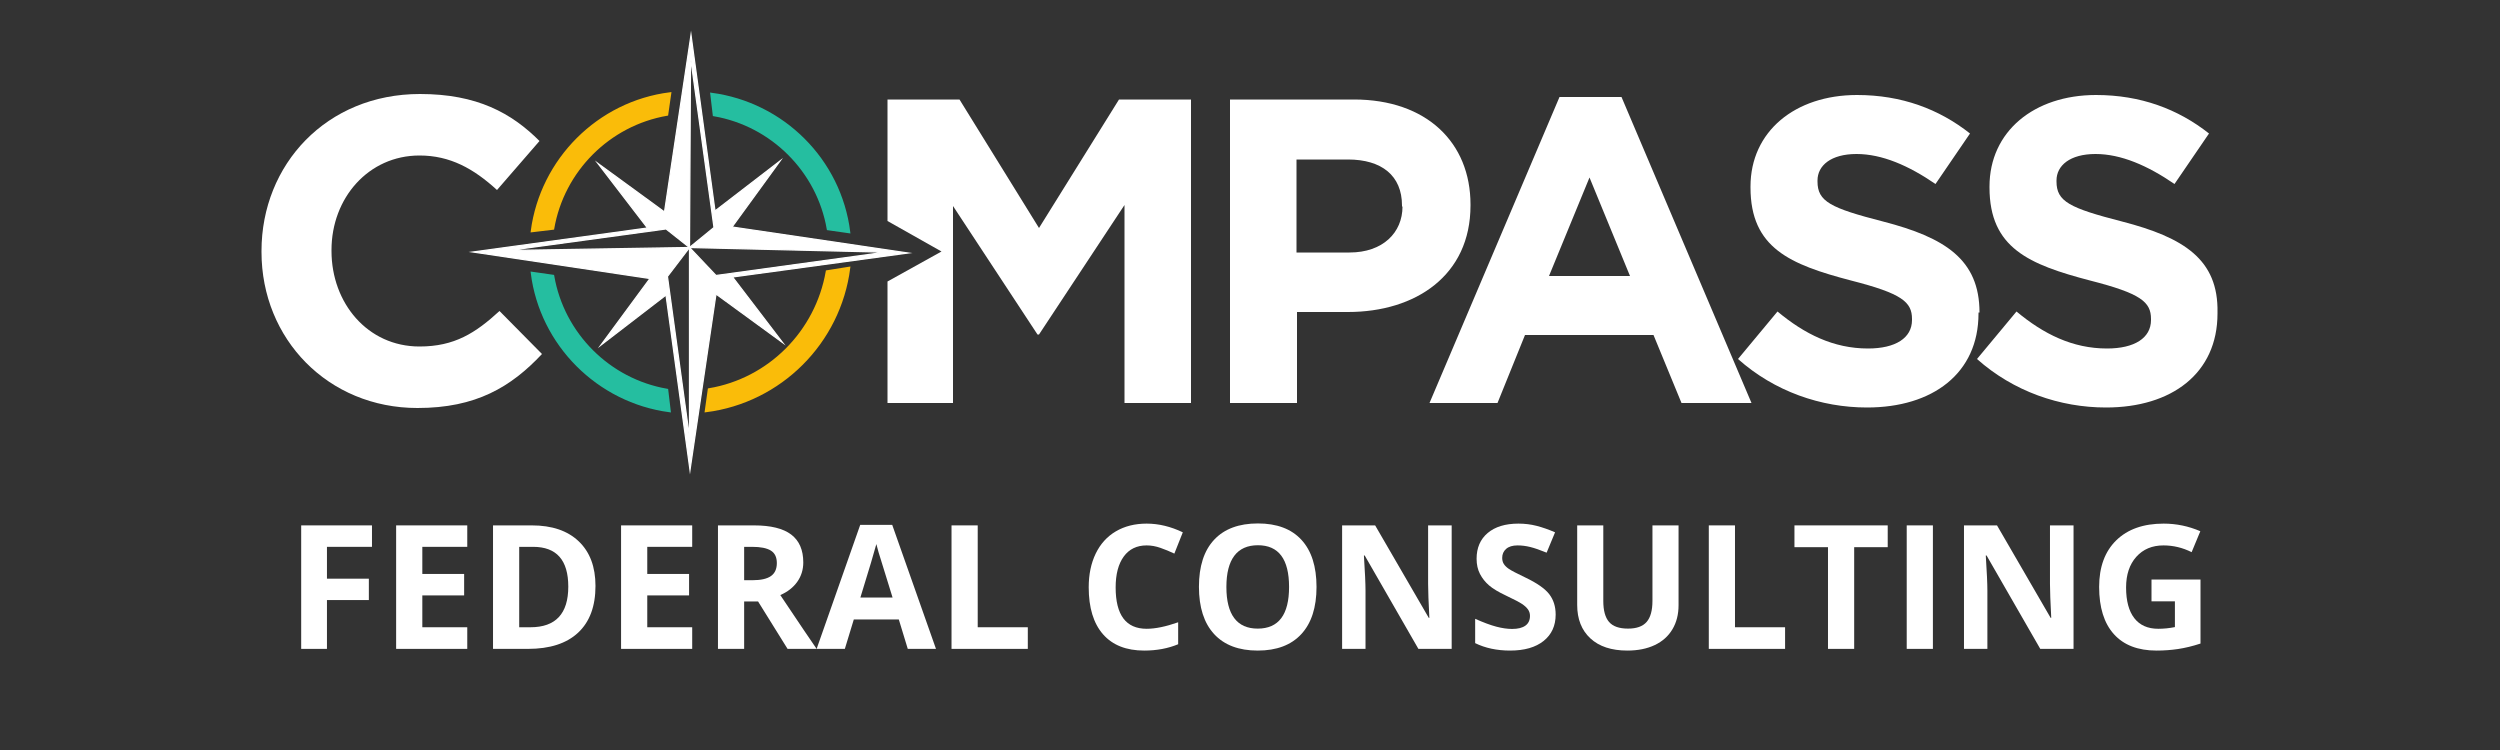 <svg id="eF6aexhbiJU1" xmlns="http://www.w3.org/2000/svg" xmlns:xlink="http://www.w3.org/1999/xlink" viewBox="0 0 500 150" shape-rendering="geometricPrecision" text-rendering="geometricPrecision"><rect x="0" y="0" width="500" height="150" fill="#333333" stroke="none"/><style><![CDATA[#eF6aexhbiJU28_to {animation: eF6aexhbiJU28_to__to 7000ms linear infinite normal forwards}@keyframes eF6aexhbiJU28_to__to { 0% {transform: translate(156.05px,32.6px)} 35.714% {transform: translate(161.511px,27.637px)} 71.429% {transform: translate(156.05px,32.6px)} 100% {transform: translate(156.05px,32.6px)}} #eF6aexhbiJU29_to {animation: eF6aexhbiJU29_to__to 7000ms linear infinite normal forwards}@keyframes eF6aexhbiJU29_to__to { 0% {transform: translate(120.2px,32.45px)} 35.714% {transform: translate(112.304px,27.587px)} 71.429% {transform: translate(120.2px,32.45px)} 100% {transform: translate(120.2px,32.45px)}} #eF6aexhbiJU30_to {animation: eF6aexhbiJU30_to__to 7000ms linear infinite normal forwards}@keyframes eF6aexhbiJU30_to__to { 0% {transform: translate(155.5px,67.9px)} 35.714% {transform: translate(161.51px,74.5px)} 71.429% {transform: translate(155.5px,67.9px)} 100% {transform: translate(155.5px,67.9px)}} #eF6aexhbiJU31_to {animation: eF6aexhbiJU31_to__to 7000ms linear infinite normal forwards}@keyframes eF6aexhbiJU31_to__to { 0% {transform: translate(120.15px,68.4px)} 35.714% {transform: translate(112.354px,75px)} 71.429% {transform: translate(120.15px,68.4px)} 100% {transform: translate(120.15px,68.4px)}} #eF6aexhbiJU32_tr {animation: eF6aexhbiJU32_tr__tr 7000ms linear infinite normal forwards}@keyframes eF6aexhbiJU32_tr__tr { 0% {transform: translate(138.1px,50.5px) rotate(0deg)} 35.714% {transform: translate(138.1px,50.5px) rotate(180deg)} 71.429% {transform: translate(138.1px,50.5px) rotate(0deg)} 100% {transform: translate(138.1px,50.5px) rotate(0deg)}}]]></style><g id="eF6aexhbiJU2"><polygon id="eF6aexhbiJU3" points="207.8,45.6 191.9,19.9 177.5,19.9 177.5,44.2 188.3,50.3 177.5,56.3 177.5,80.6 190.6,80.6 190.6,41.2 207.5,66.9 207.8,66.9 224.9,41 224.9,80.6 238.2,80.6 238.2,19.9 223.8,19.9" fill="rgb(255,255,255)" stroke="none" stroke-width="1"/><path id="eF6aexhbiJU4" d="M395.9,62.5C395.9,51.9,389,47.5,376.6,44.3C366.1,41.6,363.5,40.3,363.5,36.3L363.5,36.1C363.5,33.1,366.2,30.8,371.3,30.8C376.4,30.8,381.7,33.1,387.1,36.8L394,26.7C387.8,21.8,380.3,19,371.4,19C359,19,350.1,26.3,350.1,37.3L350.1,37.5C350.1,49.6,358,52.9,370.2,56.1C380.4,58.7,382.4,60.4,382.4,63.8L382.4,64C382.4,67.6,379.1,69.7,373.6,69.7C366.7,69.7,360.9,66.8,355.5,62.3L347.6,71.8C354.9,78.3,364.2,81.5,373.4,81.5C386.5,81.5,395.7,74.7,395.7,62.7L395.7,62.5L395.9,62.5Z" fill="rgb(255,255,255)" stroke="none" stroke-width="1"/><path id="eF6aexhbiJU5" d="M83.9,69.3C73.5,69.3,66.3,60.6,66.3,50.2L66.3,50C66.3,39.6,73.7,31.1,83.9,31.1C90,31.1,94.7,33.7,99.4,38L107.9,28.2C102.3,22.6,95.4,18.8,84,18.8C65.3,18.8,52.3,32.9,52.3,50.2L52.3,50.4C52.3,67.8,65.6,81.6,83.5,81.6C95.2,81.6,102.2,77.4,108.4,70.8L99.9,62.2C95.1,66.6,90.9,69.3,83.9,69.3Z" fill="rgb(255,255,255)" stroke="none" stroke-width="1"/><path id="eF6aexhbiJU6" d="M294.1,41.1L294.1,40.9C294.1,28.5,285.3,19.9,270.8,19.9L246,19.9L246,80.6L259.4,80.6L259.4,62.4L269.6,62.4C283.1,62.4,294.1,55.1,294.1,41.1ZM280.5,41.3C280.5,46.5,276.6,50.5,269.9,50.5L259.3,50.5L259.3,31.9L269.6,31.9C276.3,31.9,280.4,35.1,280.4,41.1L280.4,41.3L280.5,41.3Z" fill="rgb(255,255,255)" stroke="none" stroke-width="1"/><path id="eF6aexhbiJU7" d="M311.9,19.4L285.9,80.6L299.5,80.6L305,67L330.7,67L336.3,80.6L350.3,80.6L324.3,19.4C324.3,19.4,311.9,19.4,311.9,19.4ZM309.8,55.2L317.9,35.5L326,55.2L309.8,55.2Z" fill="rgb(255,255,255)" stroke="none" stroke-width="1"/><path id="eF6aexhbiJU8" d="M424.4,44.3C413.9,41.6,411.3,40.3,411.3,36.3L411.3,36.1C411.3,33.1,414,30.8,419.1,30.8C424.2,30.8,429.5,33.1,434.9,36.8L441.8,26.7C435.6,21.8,428.1,19,419.2,19C406.8,19,397.9,26.3,397.9,37.3L397.9,37.5C397.9,49.6,405.8,52.9,418,56.1C428.2,58.7,430.2,60.4,430.2,63.8L430.2,64C430.2,67.6,426.9,69.7,421.4,69.7C414.5,69.7,408.7,66.8,403.3,62.3L395.4,71.8C402.7,78.3,412,81.5,421.2,81.5C434.3,81.5,443.5,74.7,443.5,62.7L443.5,62.5C443.7,51.9,436.8,47.5,424.4,44.3Z" fill="rgb(255,255,255)" stroke="none" stroke-width="1"/></g><rect id="eF6aexhbiJU9" width="690" height="67.7" rx="0" ry="0" transform="matrix(1 0 0 1 -95 103.5)" fill="none" stroke="none" stroke-width="1"/><g id="eF6aexhbiJU10"><path id="eF6aexhbiJU11" d="M65.391,129.776L60.238,129.776L60.238,105.077L74.395,105.077L74.395,109.368L65.391,109.368L65.391,115.737L73.77,115.737L73.77,120.011L65.391,120.011L65.391,129.776Z" fill="rgb(255,255,255)" stroke="none" stroke-width="1"/><path id="eF6aexhbiJU12" d="M93.452,129.776L79.227,129.776L79.227,105.077L93.452,105.077L93.452,109.368L84.465,109.368L84.465,114.791L92.827,114.791L92.827,119.082L84.465,119.082L84.465,125.451L93.452,125.451L93.452,129.776Z" fill="rgb(255,255,255)" stroke="none" stroke-width="1"/><path id="eF6aexhbiJU13" d="M119.097,117.19C119.097,121.255,117.94,124.37,115.625,126.533C113.311,128.695,109.968,129.776,105.598,129.776L98.604,129.776L98.604,105.077L106.358,105.077C110.39,105.077,113.521,106.141,115.751,108.27C117.981,110.399,119.097,113.372,119.097,117.19ZM113.657,117.325C113.657,112.02,111.314,109.368,106.629,109.368L103.841,109.368L103.841,125.451L106.088,125.451C111.134,125.451,113.657,122.743,113.657,117.325Z" fill="rgb(255,255,255)" stroke="none" stroke-width="1"/><path id="eF6aexhbiJU14" d="M138.44,129.776L124.215,129.776L124.215,105.077L138.44,105.077L138.44,109.368L129.453,109.368L129.453,114.791L137.815,114.791L137.815,119.082L129.453,119.082L129.453,125.451L138.44,125.451L138.44,129.776Z" fill="rgb(255,255,255)" stroke="none" stroke-width="1"/><path id="eF6aexhbiJU15" d="M148.83,120.299L148.83,129.777L143.593,129.777L143.593,105.078L150.79,105.078C154.145,105.078,156.629,105.689,158.24,106.911C159.85,108.134,160.656,109.989,160.656,112.477C160.656,113.93,160.256,115.223,159.456,116.355C158.656,117.487,157.524,118.374,156.06,119.015C159.777,124.568,162.198,128.155,163.325,129.777L157.513,129.777L151.617,120.299L148.83,120.299ZM148.83,116.042L150.519,116.042C152.174,116.042,153.396,115.766,154.185,115.214C154.973,114.662,155.368,113.795,155.368,112.612C155.368,111.44,154.965,110.607,154.16,110.111C153.354,109.616,152.107,109.368,150.418,109.368L148.83,109.368L148.83,116.042Z" fill="rgb(255,255,255)" stroke="none" stroke-width="1"/><path id="eF6aexhbiJU16" d="M181.554,129.776L179.763,123.897L170.759,123.897L168.968,129.776L163.325,129.776L172.043,104.975L178.445,104.975L187.196,129.776L181.554,129.776ZM178.513,119.505C176.858,114.178,175.925,111.165,175.717,110.467C175.509,109.769,175.36,109.217,175.27,108.811C174.898,110.253,173.833,113.818,172.077,119.505L178.513,119.505Z" fill="rgb(255,255,255)" stroke="none" stroke-width="1"/><path id="eF6aexhbiJU17" d="M190.305,129.776L190.305,105.077L195.542,105.077L195.542,125.451L205.561,125.451L205.561,129.776L190.305,129.776Z" fill="rgb(255,255,255)" stroke="none" stroke-width="1"/><path id="eF6aexhbiJU18" d="M229.33,109.081C227.359,109.081,225.833,109.822,224.752,111.303C223.671,112.784,223.13,114.848,223.13,117.494C223.13,123.002,225.196,125.756,229.33,125.756C231.064,125.756,233.165,125.322,235.632,124.455L235.632,128.848C233.605,129.693,231.341,130.115,228.84,130.115C225.247,130.115,222.499,129.025,220.596,126.846C218.693,124.666,217.742,121.538,217.742,117.461C217.742,114.893,218.209,112.644,219.143,110.712C220.079,108.78,221.421,107.299,223.172,106.269C224.924,105.239,226.976,104.723,229.33,104.723C231.729,104.723,234.139,105.303,236.56,106.463L234.871,110.72C233.947,110.281,233.018,109.898,232.084,109.572C231.148,109.244,230.231,109.081,229.33,109.081Z" fill="rgb(255,255,255)" stroke="none" stroke-width="1"/><path id="eF6aexhbiJU19" d="M263.304,117.394C263.304,121.482,262.291,124.624,260.264,126.821C258.237,129.018,255.33,130.115,251.546,130.115C247.762,130.115,244.856,129.017,242.829,126.821C240.802,124.625,239.788,121.471,239.788,117.36C239.788,113.249,240.804,110.11,242.837,107.941C244.87,105.773,247.784,104.689,251.58,104.689C255.375,104.689,258.278,105.782,260.289,107.966C262.299,110.151,263.304,113.294,263.304,117.394ZM245.278,117.394C245.278,120.153,245.801,122.231,246.849,123.627C247.896,125.023,249.461,125.722,251.545,125.722C255.724,125.722,257.813,122.946,257.813,117.394C257.813,111.83,255.735,109.048,251.58,109.048C249.496,109.048,247.925,109.749,246.866,111.151C245.808,112.553,245.278,114.634,245.278,117.394Z" fill="rgb(255,255,255)" stroke="none" stroke-width="1"/><path id="eF6aexhbiJU20" d="M290.334,129.776L283.679,129.776L272.934,111.091L272.782,111.091C272.996,114.391,273.103,116.744,273.103,118.153L273.103,129.776L268.423,129.776L268.423,105.077L275.028,105.077L285.756,123.576L285.874,123.576C285.705,120.366,285.621,118.097,285.621,116.767L285.621,105.077L290.334,105.077L290.334,129.776Z" fill="rgb(255,255,255)" stroke="none" stroke-width="1"/><path id="eF6aexhbiJU21" d="M311.132,122.917C311.132,125.147,310.329,126.904,308.724,128.188C307.12,129.472,304.886,130.114,302.026,130.114C299.39,130.114,297.059,129.619,295.032,128.628L295.032,123.762C296.699,124.506,298.109,125.03,299.264,125.333C300.418,125.638,301.474,125.789,302.431,125.789C303.58,125.789,304.461,125.569,305.076,125.131C305.689,124.692,305.996,124.038,305.996,123.171C305.996,122.687,305.861,122.256,305.591,121.879C305.321,121.501,304.924,121.138,304.401,120.789C303.877,120.439,302.81,119.882,301.199,119.116C299.69,118.406,298.558,117.725,297.803,117.072C297.048,116.419,296.446,115.659,295.995,114.791C295.545,113.924,295.319,112.91,295.319,111.75C295.319,109.565,296.059,107.848,297.541,106.598C299.023,105.348,301.069,104.723,303.682,104.723C304.966,104.723,306.191,104.875,307.357,105.179C308.523,105.483,309.742,105.911,311.014,106.463L309.325,110.534C308.008,109.993,306.918,109.616,306.056,109.402C305.194,109.188,304.347,109.081,303.513,109.081C302.522,109.081,301.762,109.312,301.233,109.773C300.704,110.235,300.439,110.837,300.439,111.581C300.439,112.044,300.545,112.446,300.76,112.789C300.974,113.133,301.315,113.465,301.781,113.786C302.249,114.107,303.355,114.684,305.101,115.517C307.41,116.621,308.992,117.728,309.848,118.837C310.703,119.947,311.132,121.307,311.132,122.917Z" fill="rgb(255,255,255)" stroke="none" stroke-width="1"/><path id="eF6aexhbiJU22" d="M335.711,105.077L335.711,121.058C335.711,122.883,335.303,124.483,334.486,125.857C333.669,127.231,332.49,128.284,330.947,129.016C329.404,129.747,327.579,130.114,325.473,130.114C322.297,130.114,319.83,129.301,318.074,127.673C316.317,126.046,315.438,123.819,315.438,120.991L315.438,105.077L320.659,105.077L320.659,120.197C320.659,122.1,321.042,123.498,321.807,124.386C322.573,125.277,323.84,125.721,325.608,125.721C327.32,125.721,328.562,125.274,329.334,124.378C330.106,123.482,330.491,122.077,330.491,120.163L330.491,105.076L335.711,105.076Z" fill="rgb(255,255,255)" stroke="none" stroke-width="1"/><path id="eF6aexhbiJU23" d="M341.76,129.776L341.76,105.077L346.997,105.077L346.997,125.451L357.016,125.451L357.016,129.776L341.76,129.776Z" fill="rgb(255,255,255)" stroke="none" stroke-width="1"/><path id="eF6aexhbiJU24" d="M370.835,129.776L365.598,129.776L365.598,109.435L358.891,109.435L358.891,105.077L377.542,105.077L377.542,109.435L370.835,109.435L370.835,129.776Z" fill="rgb(255,255,255)" stroke="none" stroke-width="1"/><path id="eF6aexhbiJU25" d="M381.343,129.776L381.343,105.077L386.58,105.077L386.58,129.776L381.343,129.776Z" fill="rgb(255,255,255)" stroke="none" stroke-width="1"/><path id="eF6aexhbiJU26" d="M414.708,129.776L408.053,129.776L397.308,111.091L397.156,111.091C397.37,114.391,397.477,116.744,397.477,118.153L397.477,129.776L392.797,129.776L392.797,105.077L399.402,105.077L410.13,123.576L410.248,123.576C410.079,120.366,409.995,118.097,409.995,116.767L409.995,105.077L414.708,105.077L414.708,129.776Z" fill="rgb(255,255,255)" stroke="none" stroke-width="1"/><path id="eF6aexhbiJU27" d="M430.301,115.906L440.1,115.906L440.1,128.712C438.512,129.231,437.017,129.594,435.615,129.802C434.213,130.01,432.779,130.115,431.315,130.115C427.587,130.115,424.741,129.019,422.775,126.829C420.81,124.639,419.828,121.494,419.828,117.394C419.828,113.407,420.968,110.298,423.249,108.068C425.529,105.839,428.691,104.723,432.734,104.723C435.268,104.723,437.713,105.23,440.066,106.244L438.327,110.433C436.524,109.533,434.649,109.081,432.701,109.081C430.437,109.081,428.624,109.842,427.261,111.362C425.899,112.883,425.217,114.926,425.217,117.494C425.217,120.175,425.766,122.222,426.864,123.636C427.962,125.049,429.558,125.756,431.653,125.756C432.746,125.756,433.855,125.644,434.981,125.418L434.981,120.265L430.301,120.265L430.301,115.906Z" fill="rgb(255,255,255)" stroke="none" stroke-width="1"/></g><g id="eF6aexhbiJU28_to" transform="translate(156.05,32.6)"><path id="eF6aexhbiJU28" d="M142.8,23C154.4,25,163.6,34.2,165.6,45.8L169.8,46.4C168,32,156.6,20.7,142.3,18.8L142.8,23Z" transform="translate(-156.05,-32.6)" fill="rgb(37,190,160)" stroke="rgb(37,190,160)" stroke-width="0.5" stroke-miterlimit="10"/></g><g id="eF6aexhbiJU29_to" transform="translate(120.2,32.45)"><path id="eF6aexhbiJU29" d="M110.6,45.7C112.6,34.1,121.8,24.9,133.4,22.9L134,18.7C119.7,20.5,108.3,31.9,106.4,46.2L110.6,45.7Z" transform="translate(-120.2,-32.45)" fill="rgb(250,188,9)" stroke="rgb(250,188,9)" stroke-width="0.5" stroke-miterlimit="10"/></g><g id="eF6aexhbiJU30_to" transform="translate(155.5,67.9)"><path id="eF6aexhbiJU30" d="M165,55.6C162.9,67.7,153.4,77.2,141.4,79.2L140.8,83.5C155.7,81.6,167.5,69.8,169.4,54.9L165,55.6Z" transform="translate(-155.1,-69.2)" fill="rgb(250,188,9)" stroke="rgb(250,188,9)" stroke-width="0.5" stroke-miterlimit="10"/></g><g id="eF6aexhbiJU31_to" transform="translate(120.15,68.4)"><path id="eF6aexhbiJU31" d="M133.4,78C121.8,76,112.6,66.8,110.6,55.2L106.4,54.6C108.2,68.9,119.6,80.3,133.9,82.2L133.4,78Z" transform="translate(-120.15,-68.4)" fill="rgb(37,190,160)" stroke="rgb(37,190,160)" stroke-width="0.5" stroke-miterlimit="10"/></g><g id="eF6aexhbiJU32_tr" transform="translate(138.1,50.5) rotate(0)"><path id="eF6aexhbiJU32" d="M146.5,55.4L181.6,50.6L146.4,45.4L156,32.2L143,42.2L138.2,7L132.9,42.4L119.6,32.7L129.5,45.6L94.6,50.4L130,55.7L120.2,69L133.2,59L138,94L143.2,58.8L156.5,68.5L146.5,55.4ZM137.9,49.5L137.9,87.5L133.5,55.4L133.4,55.4L137.9,49.5L101.7,50.1L133.1,45.8L133.1,45.7L137.9,49.5L138.1,12.6L138.2,12.1L142.8,45.5L137.9,49.5L175.7,50.4L176.6,50.5L143.2,55.1L137.9,49.5Z" transform="translate(-138.1,-50.5)" fill="rgb(255,255,255)" stroke="rgb(255,255,255)" stroke-width="0.25" stroke-miterlimit="10"/></g></svg>